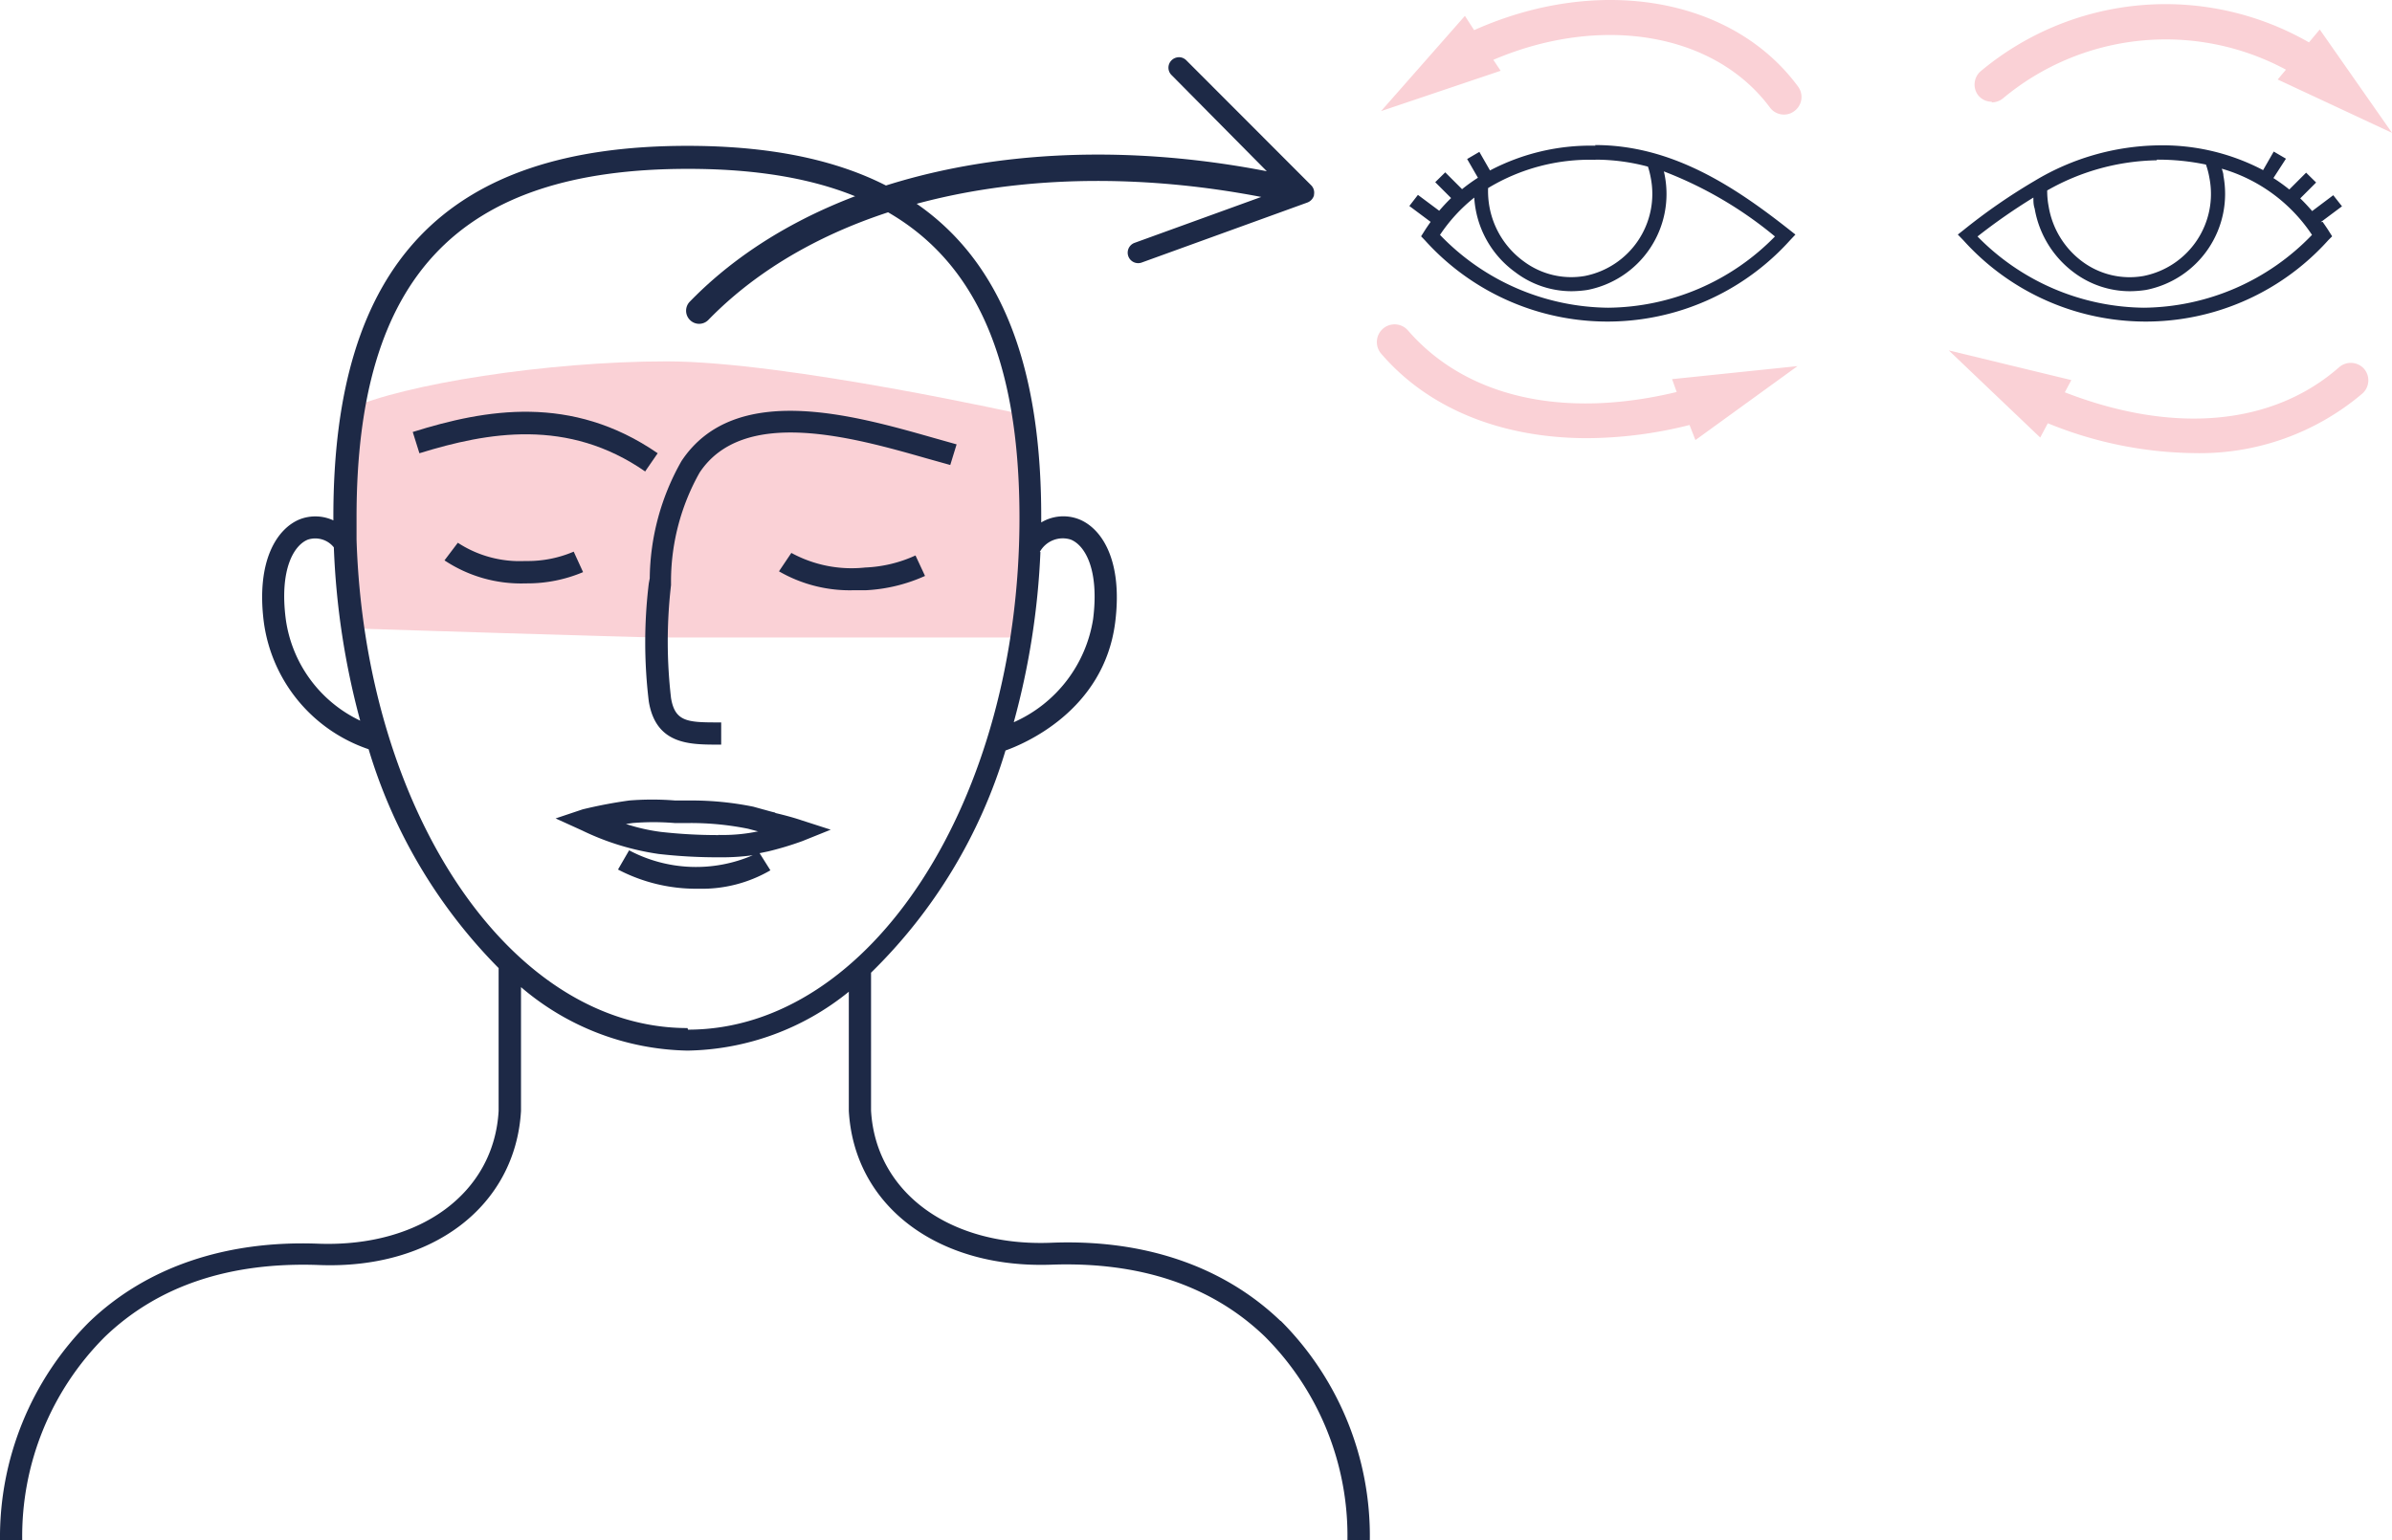 <?xml version="1.0" encoding="utf-8"?><svg xmlns="http://www.w3.org/2000/svg" viewBox="0 0 150.68 97.06"><defs><style>.cls-1{fill:#fad1d6;}.cls-2{fill:#1d2946;}</style></defs><g id="Calque_2" data-name="Calque 2"><g id="geste_application" data-name="geste application"><path class="cls-1" d="M22,25.77c3.4-1.56,12.47-3,20-3s22.68,3.4,22.68,3.4.57,9.93-.43,14H41.53c-1.28,0-19.28-.57-19.28-.57S22,36,22,32.86Z"/><path class="cls-2" d="M45.27,52.62a32,32,0,0,1-3.64-.2,12,12,0,0,1-2.2-.5l.42-.06a16.18,16.18,0,0,1,2.64,0l1,0a18.21,18.21,0,0,1,3.63.36l.61.16.05,0a10.77,10.77,0,0,1-2.54.23m3.58-1.41c-.27-.06-.49-.13-.72-.19l-.65-.18a19.49,19.49,0,0,0-3.93-.39c-.34,0-.67,0-1,0a18,18,0,0,0-2.88,0,29.37,29.37,0,0,0-2.94.56L35,51.57l1.67.76a16.39,16.39,0,0,0,4.82,1.48,32.66,32.66,0,0,0,3.81.21,14.37,14.37,0,0,0,2.12-.13,9,9,0,0,1-7.79-.31l-.7,1.21A10.61,10.61,0,0,0,44,56a8.57,8.57,0,0,0,4.53-1.16l-.68-1.08.53-.11A19.88,19.88,0,0,0,50.54,53l1.79-.72-1.83-.59c-.5-.17-1.06-.32-1.65-.46"/><path class="cls-2" d="M40.87,36.76a30.87,30.87,0,0,0,0,7.44c.44,2.68,2.52,2.71,4.2,2.72h.36l0-1.4H45.1c-1.83,0-2.59-.08-2.83-1.54a30.74,30.74,0,0,1,0-7.11l0-.37a14,14,0,0,1,1.8-6.72c2.77-4.18,9.7-2.21,14.29-.9l1.5.42L60.26,28l-1.49-.42c-5-1.42-12.5-3.57-15.84,1.47a15.23,15.23,0,0,0-2,7.39Z"/><path class="cls-2" d="M40.63,29.72l.8-1.16C36,24.82,30.59,25.78,26,27.22l.42,1.34c4.3-1.33,9.35-2.24,14.24,1.16"/><path class="cls-2" d="M36.14,34.76a7.37,7.37,0,0,1-3,.59h-.07a7.12,7.12,0,0,1-4.23-1.15L28,35.31a8.71,8.71,0,0,0,5.11,1.45h.07a9,9,0,0,0,3.55-.71Z"/><path class="cls-2" d="M57.67,35a8.4,8.4,0,0,1-3.17.76,7.94,7.94,0,0,1-4.65-.92L49.07,36a8.92,8.92,0,0,0,4.77,1.19l.74,0a10.27,10.27,0,0,0,3.69-.9Z"/><path class="cls-2" d="M43.31,64.78C32.12,64.78,23,51.09,22.46,34l0,0,0,0q0-.71,0-1.41c0-15.18,6.44-21.95,20.88-21.95s20.88,6.77,20.88,22c0,17.77-9.36,32.24-20.88,32.24M18,39c-.4-3.12.51-4.65,1.4-5a1.5,1.5,0,0,1,1.63.49,48.71,48.71,0,0,0,1.66,10.92A8.34,8.34,0,0,1,18,39m47.5-4.22A1.65,1.65,0,0,1,67.45,34c.9.36,1.8,1.89,1.41,5a8.56,8.56,0,0,1-5,6.51,48.14,48.14,0,0,0,1.68-10.73ZM80.67,83.24c-3.59-3.45-8.6-5.18-14.51-4.93-6.38.23-11-3.2-11.29-8.33V61.29a32.7,32.7,0,0,0,8.47-14c1.07-.38,6.2-2.46,6.91-8.08.49-3.91-.85-5.92-2.28-6.49a2.71,2.71,0,0,0-2.38.2c0-.13,0-.26,0-.38,0-15.93-7.08-23.35-22.29-23.35S21,16.61,21,32.54v.25a2.71,2.71,0,0,0-2.11-.07c-1.42.57-2.77,2.58-2.27,6.49a9.84,9.84,0,0,0,6.6,8A33.08,33.08,0,0,0,31.41,61v9c-.29,5.17-4.92,8.57-11.28,8.37-5.9-.24-10.92,1.48-14.51,4.93A19.17,19.17,0,0,0,0,97.06H1.4A17.76,17.76,0,0,1,6.59,84.25c3.35-3.23,7.88-4.74,13.48-4.54C27.24,80,32.47,76,32.82,70V62.2a16.57,16.57,0,0,0,10.49,4,16.52,16.52,0,0,0,10.16-3.71V70c.34,6,5.61,9.94,12.74,9.69,5.59-.2,10.13,1.31,13.48,4.54a17.76,17.76,0,0,1,5.19,12.81h1.41a19.17,19.17,0,0,0-5.62-13.82"/><path class="cls-1" d="M105.62,24.7c-7.14,1.72-13.26.34-16.92-3.87A1.11,1.11,0,0,0,87,22.28c3,3.5,7.63,5.33,13,5.33a26.83,26.83,0,0,0,6.43-.83l.37.95,6.43-4.66-7.9.82Z"/><path class="cls-1" d="M92.86,1.9,92.28,1,87,7l7.53-2.54-.46-.69c6.77-2.89,13.92-1.71,17.42,3a1.1,1.1,0,0,0,.89.45,1.06,1.06,0,0,0,.65-.22,1.1,1.1,0,0,0,.24-1.54C109.12-.18,100.68-1.6,92.86,1.9"/><path class="cls-1" d="M125.47,6.45a1.11,1.11,0,0,0,.69-.24A16,16,0,0,1,144,4.39l-.52.62,7.2,3.36-4.55-6.51-.68.81a18.15,18.15,0,0,0-20.67,1.81A1.11,1.11,0,0,0,124.61,6a1.09,1.09,0,0,0,.86.41"/><path class="cls-1" d="M147.35,23.14c-4.19,3.68-10.43,4.24-17.28,1.58l.41-.77-7.72-1.87,5.76,5.49.48-.9a25,25,0,0,0,9.16,1.88,15.81,15.81,0,0,0,10.65-3.75,1.11,1.11,0,0,0,.11-1.56,1.12,1.12,0,0,0-1.57-.1"/><path class="cls-2" d="M101.3,19.39A14.88,14.88,0,0,1,90.71,14.8a10.32,10.32,0,0,1,2.16-2.35,5.56,5.56,0,0,0,.08.7,6.25,6.25,0,0,0,2.5,4A5.86,5.86,0,0,0,99,18.35a7.12,7.12,0,0,0,1-.08,6.16,6.16,0,0,0,4.87-7.2,2.61,2.61,0,0,0-.06-.27,24.9,24.9,0,0,1,7,4.1,14.87,14.87,0,0,1-10.5,4.49m-.8-9.33a12.82,12.82,0,0,1,3.3.44,5.41,5.41,0,0,1,.18.72,5.27,5.27,0,0,1-4.16,6.17A5,5,0,0,1,96,16.48,5.45,5.45,0,0,1,93.82,13a5.57,5.57,0,0,1-.08-1.15,12.38,12.38,0,0,1,6.76-1.78m0-.89a13.61,13.61,0,0,0-6.64,1.56l-.67-1.17-.77.45.68,1.18a11.19,11.19,0,0,0-1,.72l-1.06-1.06-.63.62,1,1c-.26.25-.51.52-.75.8l-1.34-1-.54.7,1.34,1c-.14.2-.28.4-.41.61l-.19.3.24.25a15.47,15.47,0,0,0,23,0l.34-.36-.38-.3c-3.51-2.77-7.43-5.34-12.24-5.34"/><path class="cls-2" d="M135.07,19.39a14.87,14.87,0,0,1-10.5-4.49,36.89,36.89,0,0,1,3.52-2.45c0,.23,0,.46.08.69a6.35,6.35,0,0,0,2.5,4.05,5.89,5.89,0,0,0,3.51,1.16,7,7,0,0,0,1-.08,6.17,6.17,0,0,0,4.88-7.2c0-.15-.06-.29-.1-.44a10.25,10.25,0,0,1,5.68,4.17,14.88,14.88,0,0,1-10.59,4.59m.8-9.33a14.71,14.71,0,0,1,3.11.31,5.06,5.06,0,0,1,.22.85,5.27,5.27,0,0,1-4.15,6.17,5,5,0,0,1-3.86-.91A5.43,5.43,0,0,1,129.05,13a5.12,5.12,0,0,1-.09-1,14.4,14.4,0,0,1,6.91-1.9M146.19,14l1.34-1-.55-.7-1.33,1c-.24-.28-.49-.55-.75-.8l1-1-.63-.62-1.06,1.06a11.19,11.19,0,0,0-1-.72L144,10l-.77-.45-.67,1.17a13.61,13.61,0,0,0-6.64-1.56,15.55,15.55,0,0,0-7.74,2.23h0v0a37,37,0,0,0-4.47,3.09l-.38.3.34.35a15.45,15.45,0,0,0,23,0l.24-.24-.19-.3c-.13-.21-.27-.41-.41-.61"/><path class="cls-2" d="M82.77,12.28a.66.66,0,0,0-.18-.61L74.73,3.8a.68.68,0,0,0-.32-.18.67.67,0,0,0-.61.18.65.65,0,0,0,0,.93l6,6.06C65.08,7.93,51.24,11,43.46,19a.82.82,0,0,0,0,1.16h0a.81.81,0,0,0,1.16,0C52,12.57,65.25,9.68,79.45,12.41l-8,2.9a.66.66,0,0,0,.45,1.24l10.46-3.79a.68.68,0,0,0,.42-.48"/></g></g></svg>